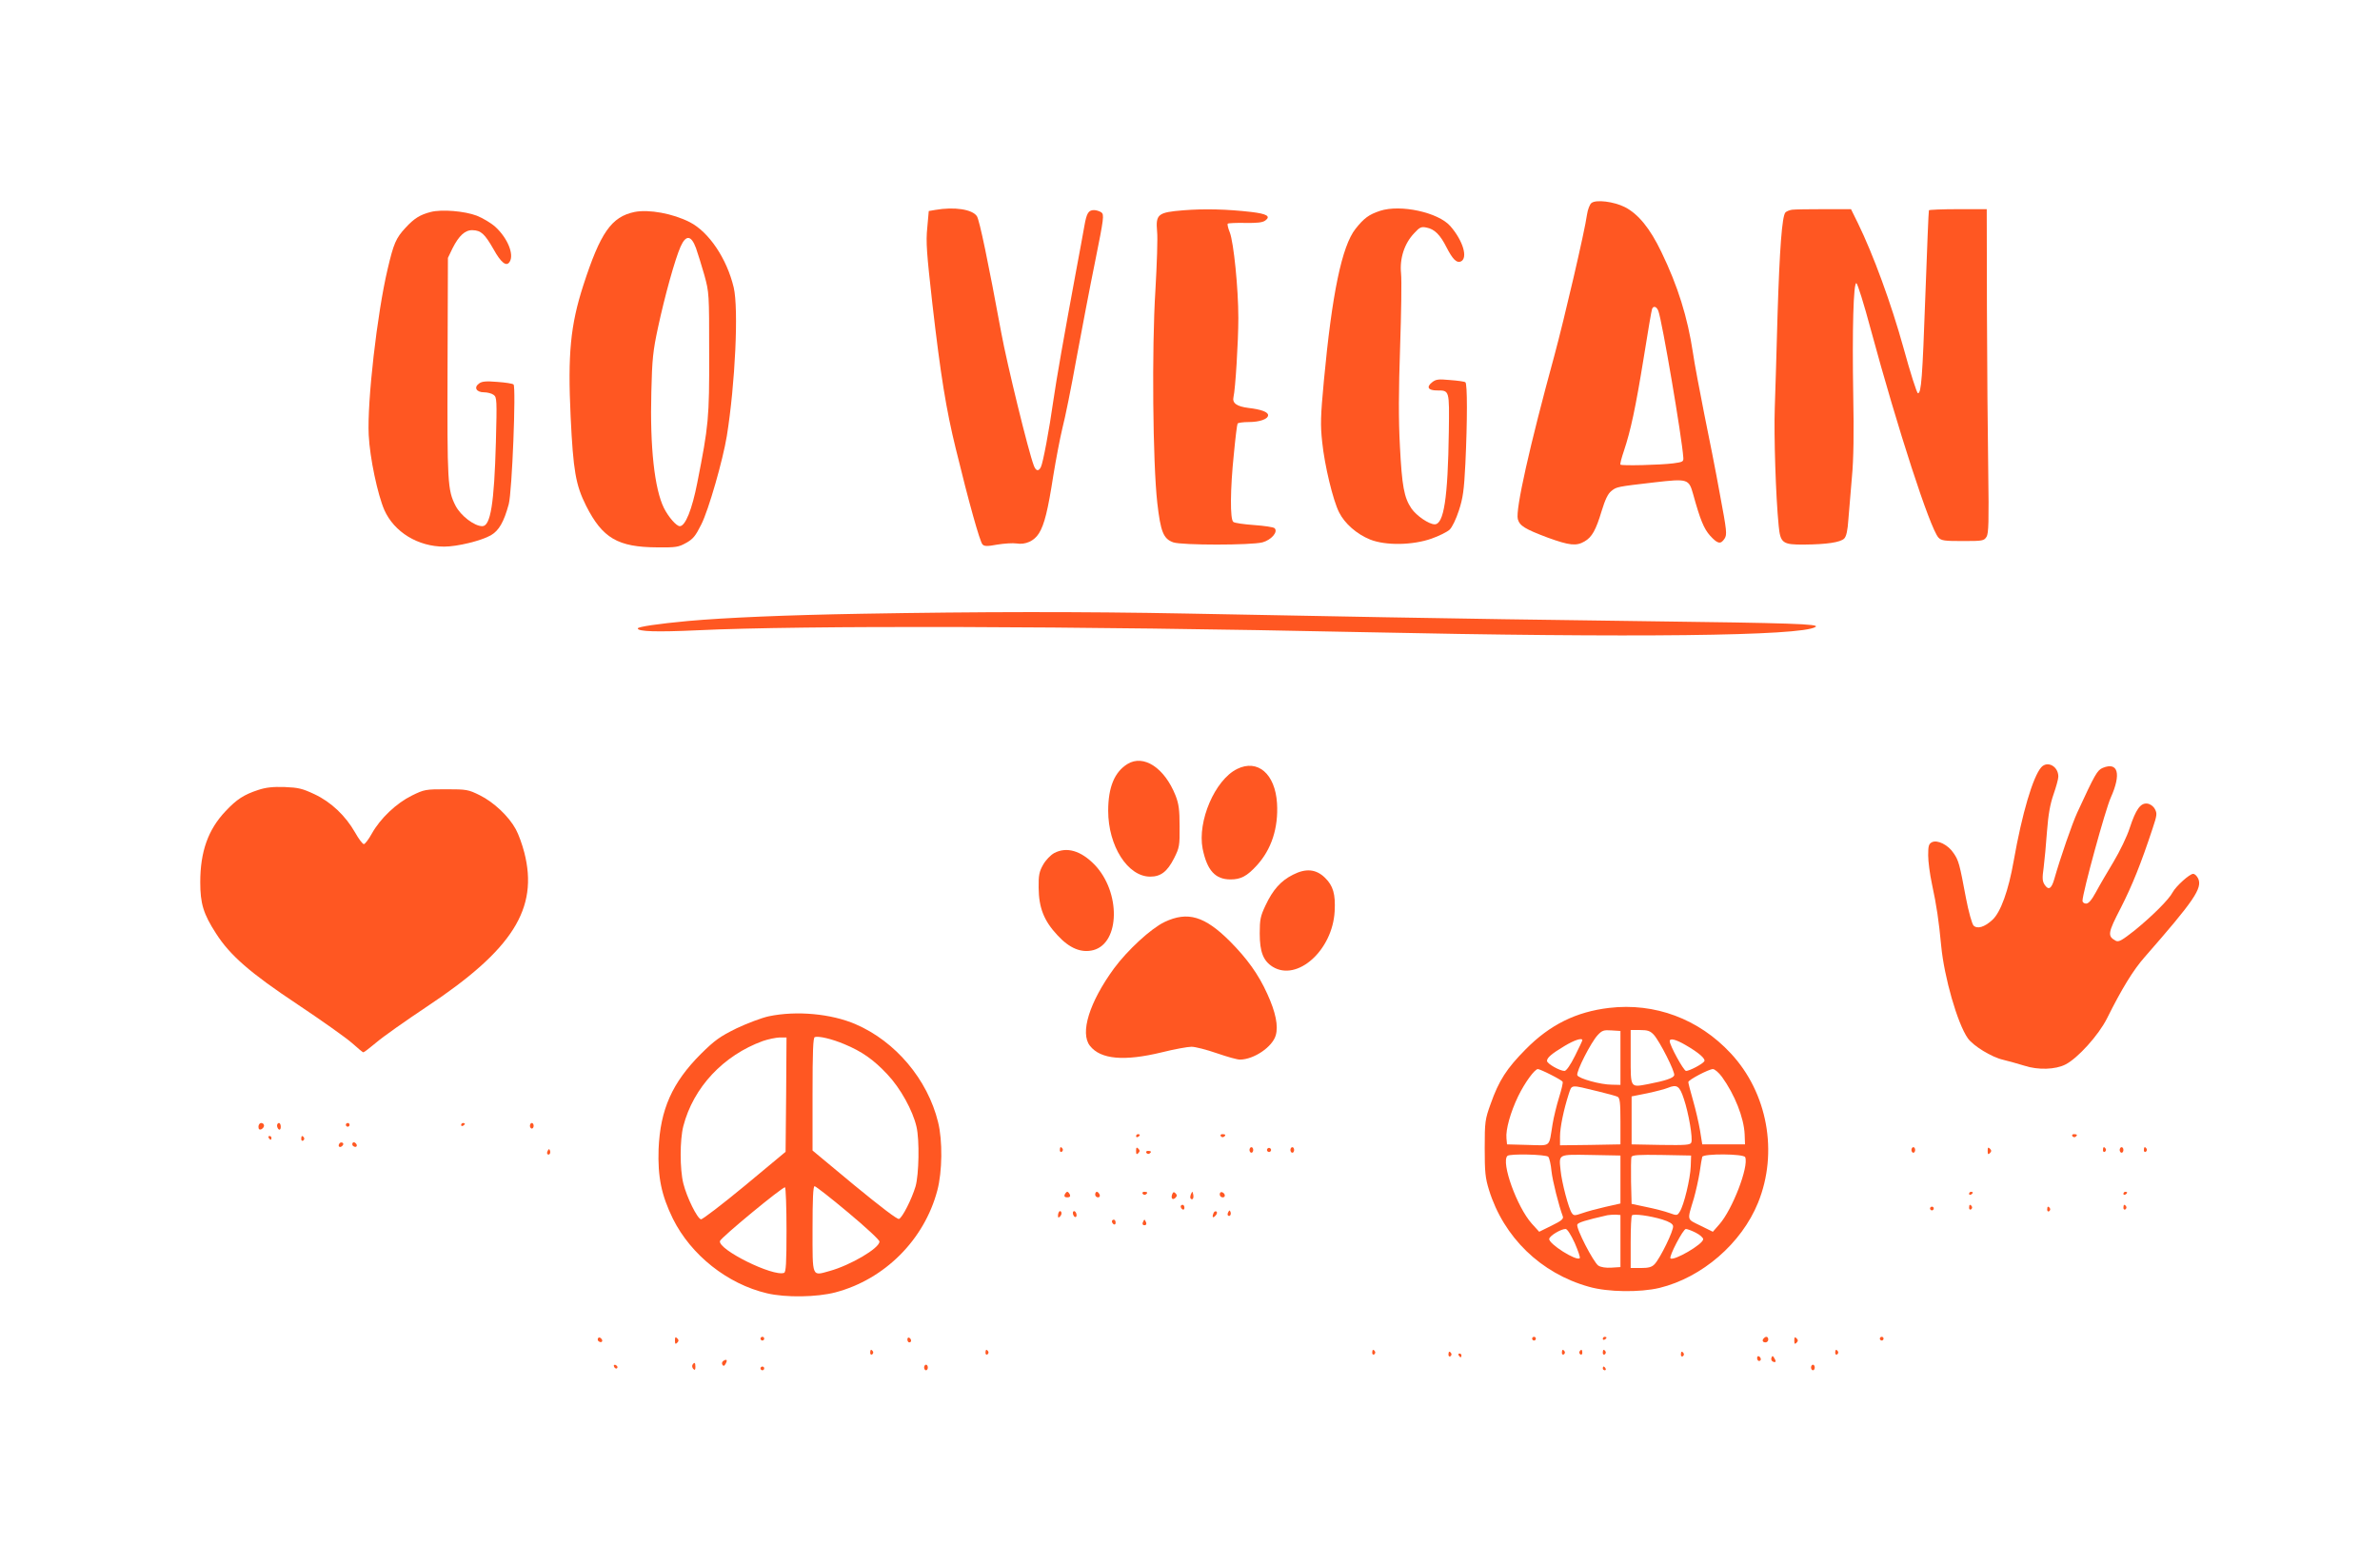 <?xml version="1.0" standalone="no"?>
<!DOCTYPE svg PUBLIC "-//W3C//DTD SVG 20010904//EN"
 "http://www.w3.org/TR/2001/REC-SVG-20010904/DTD/svg10.dtd">
<svg version="1.0" xmlns="http://www.w3.org/2000/svg"
 width="1280pt" height="831pt" viewBox="0 0 1280 831"
 preserveAspectRatio="xMidYMid meet">
<g transform="translate(0,831) scale(0.1,-0.1)"
fill="#ff5722" stroke="none">
<path d="M8559 7218 c-9 -7 -20 -35 -24 -63 -11 -84 -122 -560 -175 -756 -134
-490 -210 -830 -197 -881 10 -36 37 -53 162 -100 116 -42 153 -46 197 -20 40
23 61 61 92 164 19 62 34 93 52 107 29 23 28 23 235 47 176 20 182 18 205 -64
38 -138 58 -186 91 -223 41 -45 57 -48 78 -16 14 22 12 41 -25 238 -21 118
-60 314 -85 436 -24 122 -52 268 -60 325 -29 192 -81 359 -170 543 -61 127
-124 204 -196 241 -59 30 -156 42 -180 22z m360 -581 c20 -52 127 -682 134
-787 2 -23 -2 -25 -53 -32 -71 -9 -277 -14 -285 -7 -3 3 6 37 19 75 36 108 62
228 106 499 22 138 42 256 45 263 7 19 25 14 34 -11z"/>
<path d="M5030 7181 l-35 -6 -8 -90 c-8 -76 -3 -138 27 -405 45 -392 75 -574
126 -782 70 -288 130 -502 144 -516 10 -11 26 -11 80 -1 37 6 84 9 103 6 48
-8 95 13 121 55 29 47 48 124 77 311 14 86 36 201 49 255 14 53 48 221 75 372
28 151 73 388 101 525 47 233 49 251 33 263 -9 6 -27 12 -39 12 -30 0 -40 -16
-52 -85 -6 -33 -26 -145 -46 -250 -64 -345 -105 -578 -121 -690 -22 -156 -56
-337 -67 -357 -12 -25 -27 -22 -38 8 -29 75 -144 546 -175 714 -71 385 -117
605 -131 627 -24 37 -121 52 -224 34z"/>
<path d="M6365 7179 c-138 -11 -150 -21 -142 -114 4 -33 -1 -175 -9 -315 -20
-317 -14 -930 10 -1144 18 -157 33 -194 86 -213 46 -16 419 -16 480 0 47 13
85 56 65 76 -6 6 -55 13 -110 17 -55 4 -106 11 -112 17 -18 13 -17 175 3 366
8 85 17 158 20 163 3 4 29 8 59 8 60 0 105 16 105 37 0 17 -37 31 -106 39 -63
8 -88 26 -80 59 10 41 26 297 26 425 0 159 -25 406 -46 460 -9 22 -14 43 -11
47 4 3 46 5 94 4 64 -1 93 2 108 13 31 23 8 36 -76 46 -131 15 -251 18 -364 9z"/>
<path d="M7422 7176 c-60 -20 -86 -39 -132 -97 -73 -93 -126 -346 -170 -817
-18 -192 -19 -239 -9 -330 13 -126 58 -313 91 -378 30 -60 95 -117 167 -146
83 -33 228 -31 330 5 40 14 84 36 97 48 14 13 35 57 50 103 22 67 28 110 35
251 11 232 11 433 0 439 -5 4 -42 9 -83 12 -63 6 -76 4 -97 -13 -31 -25 -20
-43 27 -43 68 0 67 3 64 -222 -5 -359 -27 -498 -76 -498 -31 0 -98 46 -125 85
-40 59 -51 121 -62 335 -8 147 -7 298 1 534 6 182 9 359 5 396 -8 80 18 161
71 216 29 32 38 36 66 30 43 -8 74 -39 108 -107 32 -62 53 -84 75 -76 42 17
14 112 -55 191 -65 74 -268 118 -378 82z"/>
<path d="M9638 7182 c-14 -2 -31 -9 -36 -15 -18 -21 -31 -196 -42 -547 -5
-190 -12 -417 -15 -505 -5 -145 5 -473 21 -633 9 -93 21 -102 137 -101 122 1
194 12 215 32 12 12 19 43 23 105 4 48 13 150 19 227 9 93 11 240 7 439 -6
354 1 608 17 603 6 -2 41 -113 77 -248 146 -539 318 -1068 364 -1120 16 -17
32 -19 131 -19 107 0 114 1 128 23 11 18 13 80 9 357 -3 184 -6 576 -7 870
l-1 535 -153 0 c-85 0 -156 -3 -158 -6 -2 -3 -10 -208 -19 -455 -16 -449 -22
-529 -40 -529 -6 0 -41 110 -78 245 -66 238 -162 500 -245 670 l-37 75 -145 0
c-80 0 -157 -1 -172 -3z"/>
<path d="M2317 7170 c-58 -15 -89 -34 -136 -85 -52 -56 -64 -85 -96 -221 -57
-240 -111 -715 -102 -894 6 -123 48 -320 84 -403 53 -119 181 -197 322 -197
70 0 198 31 251 61 43 25 70 71 96 167 18 65 40 630 26 644 -5 5 -44 11 -88
14 -60 5 -83 3 -98 -9 -29 -21 -14 -47 27 -47 18 0 42 -6 52 -14 17 -12 18
-27 12 -253 -9 -332 -29 -453 -73 -453 -43 0 -116 56 -144 110 -43 84 -45 125
-43 744 l2 589 25 52 c34 67 67 98 107 97 46 -1 66 -20 113 -102 41 -74 70
-96 87 -68 25 39 -11 127 -76 187 -23 21 -68 48 -101 61 -66 25 -188 35 -247
20z"/>
<path d="M3413 7170 c-125 -26 -184 -111 -276 -395 -69 -214 -84 -368 -68
-707 14 -290 27 -366 83 -478 88 -174 170 -223 383 -224 100 -1 114 1 155 24
38 21 51 38 82 100 39 77 116 346 137 475 45 280 64 684 37 799 -37 155 -133
298 -236 351 -92 47 -220 70 -297 55z m330 -194 c10 -28 30 -93 45 -145 26
-95 26 -100 26 -421 1 -350 -3 -388 -64 -697 -28 -143 -64 -233 -94 -233 -18
0 -60 48 -85 97 -51 103 -76 328 -68 625 4 176 9 222 36 347 36 168 91 366
121 434 29 65 57 63 83 -7z"/>
<path d="M4635 5009 c-406 -7 -733 -21 -935 -39 -160 -15 -270 -31 -270 -40 0
-17 103 -20 320 -10 560 27 2036 23 3580 -10 1457 -31 2358 -21 2434 28 26 16
-127 21 -919 31 -462 6 -1087 15 -1390 21 -302 6 -784 15 -1070 20 -572 11
-1122 10 -1750 -1z"/>
<path d="M6064 4201 c-70 -43 -104 -125 -104 -252 0 -189 105 -354 226 -354
57 0 92 27 129 100 28 56 30 67 29 170 0 89 -4 121 -22 167 -59 148 -171 222
-258 169z"/>
<path d="M10978 4183 c-45 -52 -103 -248 -148 -503 -28 -160 -70 -276 -114
-317 -43 -40 -82 -51 -102 -31 -8 8 -27 75 -41 149 -34 182 -39 201 -66 240
-29 45 -88 74 -117 59 -17 -9 -20 -20 -20 -71 0 -32 9 -101 20 -152 26 -121
37 -198 50 -334 16 -168 87 -417 143 -497 29 -41 128 -102 190 -116 28 -7 80
-21 115 -32 73 -24 167 -21 221 7 66 34 177 157 222 246 81 163 143 263 203
331 266 304 312 371 288 423 -7 14 -18 25 -27 25 -19 0 -92 -66 -110 -99 -20
-39 -110 -128 -203 -204 -70 -55 -87 -65 -103 -57 -46 25 -43 42 27 177 61
120 108 236 171 427 24 72 25 81 12 105 -9 16 -25 27 -41 29 -36 4 -61 -31
-94 -131 -14 -45 -54 -127 -87 -182 -33 -55 -76 -128 -94 -162 -24 -44 -40
-63 -54 -63 -10 0 -19 7 -19 15 0 42 123 491 152 555 57 127 40 194 -43 160
-30 -13 -41 -32 -137 -240 -27 -58 -91 -243 -124 -359 -15 -52 -31 -61 -52
-29 -12 19 -13 35 -5 91 5 38 13 126 18 195 7 92 17 147 35 199 14 40 26 83
26 96 0 56 -59 87 -92 50z"/>
<path d="M6653 4174 c-119 -59 -214 -281 -185 -429 24 -117 68 -165 150 -165
55 0 88 17 141 75 79 86 117 202 109 335 -10 158 -104 239 -215 184z"/>
<path d="M1388 4061 c-76 -25 -115 -50 -175 -114 -94 -99 -136 -218 -136 -382
0 -115 17 -171 85 -276 75 -117 182 -211 438 -381 129 -86 260 -179 292 -207
31 -28 59 -51 62 -51 4 0 35 24 71 54 35 30 157 116 271 192 461 306 601 527
524 828 -11 43 -31 99 -46 126 -38 70 -119 146 -194 183 -61 30 -70 32 -180
32 -111 0 -118 -1 -185 -34 -83 -41 -169 -122 -215 -204 -17 -31 -37 -57 -43
-57 -7 0 -28 28 -47 62 -52 91 -129 164 -218 206 -66 31 -87 36 -161 39 -64 2
-101 -2 -143 -16z"/>
<path d="M5670 3722 c-20 -11 -46 -38 -60 -63 -21 -37 -25 -57 -24 -124 1
-107 28 -177 101 -255 65 -71 129 -97 194 -80 143 39 147 312 6 459 -74 76
-150 98 -217 63z"/>
<path d="M6953 3605 c-65 -33 -107 -80 -147 -165 -27 -57 -31 -76 -31 -150 0
-100 19 -148 70 -180 132 -81 322 89 333 299 5 92 -8 137 -52 180 -48 47 -103
52 -173 16z"/>
<path d="M6263 3351 c-73 -35 -199 -151 -272 -250 -132 -181 -184 -347 -129
-416 57 -73 184 -84 386 -35 68 17 140 30 160 30 21 0 82 -16 137 -35 55 -19
111 -35 125 -34 74 1 173 68 191 130 15 50 0 125 -46 225 -47 104 -108 188
-199 280 -137 137 -228 164 -353 105z"/>
<path d="M8654 2889 c-177 -21 -318 -90 -449 -223 -102 -103 -144 -168 -188
-293 -30 -83 -32 -96 -32 -238 0 -129 3 -160 23 -225 79 -255 279 -449 538
-521 101 -29 274 -31 379 -6 229 56 441 239 530 458 110 271 51 592 -147 804
-172 185 -408 273 -654 244z m61 -269 l0 -145 -46 1 c-61 0 -179 33 -186 51
-7 19 73 176 109 215 24 26 33 29 75 26 l48 -3 0 -145z m179 125 c32 -35 117
-202 110 -219 -6 -15 -48 -29 -141 -47 -96 -18 -93 -22 -93 146 l0 145 50 0
c42 0 55 -5 74 -25z m-384 -30 c0 -3 -18 -41 -40 -85 -24 -48 -46 -80 -56 -80
-25 0 -94 39 -94 54 0 17 24 38 94 80 53 32 96 46 96 31z m554 -25 c73 -42
110 -75 102 -88 -9 -15 -80 -52 -98 -52 -13 0 -88 138 -88 160 0 18 32 10 84
-20z m-724 -160 c32 -16 61 -33 64 -38 3 -5 -6 -42 -19 -84 -13 -42 -29 -107
-35 -144 -21 -128 -5 -115 -133 -112 l-112 3 -3 32 c-5 47 22 142 63 227 36
74 89 146 106 146 5 0 36 -13 69 -30z m921 -12 c68 -94 118 -219 122 -309 l2
-54 -115 0 -115 0 -12 75 c-7 41 -24 115 -38 163 -14 48 -25 92 -25 97 0 12
109 69 132 70 10 0 32 -19 49 -42z m-666 -78 c50 -12 97 -25 105 -29 12 -7 15
-32 15 -132 l0 -124 -162 -3 -163 -2 0 47 c0 50 20 145 46 226 19 56 6 54 159
17z m461 -40 c26 -77 49 -213 40 -235 -5 -13 -28 -15 -163 -13 l-158 3 0 129
0 129 85 17 c47 10 96 23 110 29 49 20 63 11 86 -59z m-729 -312 c6 -7 14 -42
17 -76 6 -55 40 -188 61 -244 5 -14 -7 -24 -60 -50 l-67 -33 -40 44 c-80 90
-166 329 -131 364 12 13 210 8 220 -5z m388 -122 l0 -129 -80 -18 c-44 -10
-100 -25 -125 -34 -41 -14 -46 -14 -56 0 -17 22 -55 166 -61 231 -9 88 -16 85
164 82 l158 -3 0 -129z m378 71 c-2 -66 -37 -211 -59 -244 -13 -21 -15 -22
-56 -7 -24 9 -79 23 -123 32 l-80 17 -3 120 c-1 65 0 125 2 132 4 11 39 13
163 11 l158 -3 -2 -58z m293 49 c20 -51 -69 -282 -139 -361 l-35 -40 -67 33
c-75 37 -72 24 -35 147 11 39 25 102 31 140 5 39 12 76 14 83 6 18 224 17 231
-2z m-671 -451 l0 -140 -48 -3 c-30 -2 -57 2 -71 11 -26 18 -121 201 -113 221
5 11 44 23 162 50 11 2 31 3 45 3 l25 -2 0 -140z m225 116 c38 -12 56 -23 58
-35 5 -22 -69 -173 -99 -205 -15 -16 -32 -21 -74 -21 l-55 0 0 138 c0 76 3
142 7 145 9 10 97 -2 163 -22z m-471 -126 c18 -42 31 -78 27 -82 -17 -18 -169
78 -164 104 3 17 63 53 88 53 9 0 28 -30 49 -75z m651 55 c22 -11 40 -27 40
-35 0 -27 -159 -119 -176 -103 -9 10 68 158 83 158 7 0 32 -9 53 -20z"/>
<path d="M4135 2844 c-38 -8 -117 -38 -174 -65 -89 -44 -116 -63 -191 -137
-155 -155 -219 -299 -228 -512 -5 -151 15 -248 77 -375 97 -195 293 -351 506
-401 101 -24 269 -21 368 5 265 70 478 283 548 548 27 101 29 269 4 368 -56
229 -229 434 -443 526 -131 57 -319 74 -467 43z m406 -150 c94 -39 157 -83
231 -162 71 -75 137 -195 157 -282 17 -72 13 -258 -5 -321 -21 -70 -71 -168
-89 -175 -9 -4 -101 67 -240 181 l-225 187 0 303 c0 232 3 304 12 307 21 7 93
-10 159 -38z m-313 -271 l-3 -308 -220 -183 c-121 -100 -227 -181 -235 -180
-20 4 -76 117 -95 193 -19 76 -19 234 0 308 54 209 216 381 428 458 29 10 69
18 90 19 l37 0 -2 -307z m2 -729 c0 -178 -3 -226 -13 -230 -59 -22 -356 125
-345 171 4 18 340 295 350 289 4 -3 8 -106 8 -230z m331 95 c97 -81 169 -148
169 -157 -1 -36 -156 -127 -268 -158 -97 -27 -92 -39 -92 226 0 161 3 230 11
230 6 0 87 -63 180 -141z"/>
<path d="M1390 2250 c0 -13 5 -18 15 -14 8 4 15 12 15 20 0 8 -7 14 -15 14 -8
0 -15 -9 -15 -20z"/>
<path d="M1490 2256 c0 -8 5 -18 10 -21 6 -3 10 3 10 14 0 12 -4 21 -10 21 -5
0 -10 -6 -10 -14z"/>
<path d="M1860 2260 c0 -5 5 -10 10 -10 6 0 10 5 10 10 0 6 -4 10 -10 10 -5 0
-10 -4 -10 -10z"/>
<path d="M2480 2259 c0 -5 5 -7 10 -4 6 3 10 8 10 11 0 2 -4 4 -10 4 -5 0 -10
-5 -10 -11z"/>
<path d="M2850 2255 c0 -8 5 -15 10 -15 6 0 10 7 10 15 0 8 -4 15 -10 15 -5 0
-10 -7 -10 -15z"/>
<path d="M6110 2199 c0 -5 5 -7 10 -4 6 3 10 8 10 11 0 2 -4 4 -10 4 -5 0 -10
-5 -10 -11z"/>
<path d="M6565 2200 c4 -6 11 -8 16 -5 14 9 11 15 -7 15 -8 0 -12 -5 -9 -10z"/>
<path d="M11145 2200 c4 -6 11 -8 16 -5 14 9 11 15 -7 15 -8 0 -12 -5 -9 -10z"/>
<path d="M1445 2190 c3 -5 8 -10 11 -10 2 0 4 5 4 10 0 6 -5 10 -11 10 -5 0
-7 -4 -4 -10z"/>
<path d="M1620 2184 c0 -8 5 -12 10 -9 6 4 8 11 5 16 -9 14 -15 11 -15 -7z"/>
<path d="M1825 2159 c-10 -15 3 -25 16 -12 7 7 7 13 1 17 -6 3 -14 1 -17 -5z"/>
<path d="M1896 2162 c-3 -6 -1 -14 5 -17 15 -10 25 3 12 16 -7 7 -13 7 -17 1z"/>
<path d="M5700 2124 c0 -8 5 -12 10 -9 6 4 8 11 5 16 -9 14 -15 11 -15 -7z"/>
<path d="M6110 2120 c0 -19 3 -21 12 -12 9 9 9 15 0 24 -9 9 -12 7 -12 -12z"/>
<path d="M6720 2125 c0 -8 5 -15 10 -15 6 0 10 7 10 15 0 8 -4 15 -10 15 -5 0
-10 -7 -10 -15z"/>
<path d="M6816 2131 c-4 -5 -2 -12 3 -15 5 -4 12 -2 15 3 4 5 2 12 -3 15 -5 4
-12 2 -15 -3z"/>
<path d="M6940 2125 c0 -8 5 -15 10 -15 6 0 10 7 10 15 0 8 -4 15 -10 15 -5 0
-10 -7 -10 -15z"/>
<path d="M10280 2125 c0 -8 5 -15 10 -15 6 0 10 7 10 15 0 8 -4 15 -10 15 -5
0 -10 -7 -10 -15z"/>
<path d="M10690 2120 c0 -19 3 -21 12 -12 9 9 9 15 0 24 -9 9 -12 7 -12 -12z"/>
<path d="M11310 2124 c0 -8 5 -12 10 -9 6 4 8 11 5 16 -9 14 -15 11 -15 -7z"/>
<path d="M11400 2125 c0 -8 5 -15 10 -15 6 0 10 7 10 15 0 8 -4 15 -10 15 -5
0 -10 -7 -10 -15z"/>
<path d="M11530 2124 c0 -8 5 -12 10 -9 6 4 8 11 5 16 -9 14 -15 11 -15 -7z"/>
<path d="M2946 2121 c-4 -7 -5 -15 -2 -18 9 -9 19 4 14 18 -4 11 -6 11 -12 0z"/>
<path d="M6165 2110 c4 -6 11 -8 16 -5 14 9 11 15 -7 15 -8 0 -12 -5 -9 -10z"/>
<path d="M5726 1885 c-4 -10 1 -15 14 -15 13 0 18 5 14 15 -4 8 -10 15 -14 15
-4 0 -10 -7 -14 -15z"/>
<path d="M5890 1885 c0 -8 7 -15 15 -15 9 0 12 6 9 15 -4 8 -10 15 -15 15 -5
0 -9 -7 -9 -15z"/>
<path d="M6145 1890 c4 -6 11 -8 16 -5 14 9 11 15 -7 15 -8 0 -12 -5 -9 -10z"/>
<path d="M6304 1886 c-8 -22 3 -33 18 -18 9 9 9 15 0 24 -9 9 -13 7 -18 -6z"/>
<path d="M6405 1887 c-4 -10 -5 -21 -1 -24 10 -10 18 4 13 24 -4 17 -4 17 -12
0z"/>
<path d="M6560 1886 c0 -9 7 -16 16 -16 17 0 14 22 -4 28 -7 2 -12 -3 -12 -12z"/>
<path d="M10590 1889 c0 -5 5 -7 10 -4 6 3 10 8 10 11 0 2 -4 4 -10 4 -5 0
-10 -5 -10 -11z"/>
<path d="M11420 1889 c0 -5 5 -7 10 -4 6 3 10 8 10 11 0 2 -4 4 -10 4 -5 0
-10 -5 -10 -11z"/>
<path d="M6350 1821 c0 -6 5 -13 10 -16 6 -3 10 1 10 9 0 9 -4 16 -10 16 -5 0
-10 -4 -10 -9z"/>
<path d="M10590 1814 c0 -8 5 -12 10 -9 6 4 8 11 5 16 -9 14 -15 11 -15 -7z"/>
<path d="M11420 1814 c0 -8 5 -12 10 -9 6 4 8 11 5 16 -9 14 -15 11 -15 -7z"/>
<path d="M10380 1810 c0 -5 5 -10 10 -10 6 0 10 5 10 10 0 6 -4 10 -10 10 -5
0 -10 -4 -10 -10z"/>
<path d="M11010 1804 c0 -8 5 -12 10 -9 6 4 8 11 5 16 -9 14 -15 11 -15 -7z"/>
<path d="M5697 1794 c-4 -4 -7 -14 -7 -23 0 -11 3 -12 11 -4 6 6 10 16 7 23
-2 6 -7 8 -11 4z"/>
<path d="M5770 1786 c0 -8 5 -18 10 -21 6 -3 10 1 10 9 0 8 -4 18 -10 21 -5 3
-10 -1 -10 -9z"/>
<path d="M6526 1784 c-9 -23 -2 -28 13 -10 7 8 8 17 3 20 -6 3 -13 -1 -16 -10z"/>
<path d="M6606 1791 c-4 -7 -5 -15 -2 -18 9 -9 19 4 14 18 -4 11 -6 11 -12 0z"/>
<path d="M5980 1741 c0 -6 5 -13 10 -16 6 -3 10 1 10 9 0 9 -4 16 -10 16 -5 0
-10 -4 -10 -9z"/>
<path d="M6146 1735 c-3 -9 0 -15 9 -15 9 0 12 6 9 15 -4 8 -7 15 -9 15 -2 0
-5 -7 -9 -15z"/>
<path d="M3216 1112 c-3 -6 -1 -14 5 -17 15 -10 25 3 12 16 -7 7 -13 7 -17 1z"/>
<path d="M3630 1100 c0 -19 3 -21 12 -12 9 9 9 15 0 24 -9 9 -12 7 -12 -12z"/>
<path d="M4090 1110 c0 -5 5 -10 10 -10 6 0 10 5 10 10 0 6 -4 10 -10 10 -5 0
-10 -4 -10 -10z"/>
<path d="M4880 1106 c0 -9 5 -16 10 -16 6 0 10 4 10 9 0 6 -4 13 -10 16 -5 3
-10 -1 -10 -9z"/>
<path d="M8240 1110 c0 -5 5 -10 10 -10 6 0 10 5 10 10 0 6 -4 10 -10 10 -5 0
-10 -4 -10 -10z"/>
<path d="M8620 1109 c0 -5 5 -7 10 -4 6 3 10 8 10 11 0 2 -4 4 -10 4 -5 0 -10
-5 -10 -11z"/>
<path d="M9487 1113 c-12 -11 -8 -23 8 -23 8 0 15 7 15 15 0 16 -12 20 -23 8z"/>
<path d="M9650 1100 c0 -19 3 -21 12 -12 9 9 9 15 0 24 -9 9 -12 7 -12 -12z"/>
<path d="M10110 1110 c0 -5 5 -10 10 -10 6 0 10 5 10 10 0 6 -4 10 -10 10 -5
0 -10 -4 -10 -10z"/>
<path d="M4680 1034 c0 -8 5 -12 10 -9 6 4 8 11 5 16 -9 14 -15 11 -15 -7z"/>
<path d="M5300 1034 c0 -8 5 -12 10 -9 6 4 8 11 5 16 -9 14 -15 11 -15 -7z"/>
<path d="M7380 1034 c0 -8 5 -12 10 -9 6 4 8 11 5 16 -9 14 -15 11 -15 -7z"/>
<path d="M8400 1034 c0 -8 5 -12 10 -9 6 4 8 11 5 16 -9 14 -15 11 -15 -7z"/>
<path d="M8495 1041 c-3 -5 -1 -12 5 -16 5 -3 10 1 10 9 0 18 -6 21 -15 7z"/>
<path d="M8620 1034 c0 -8 5 -12 10 -9 6 4 8 11 5 16 -9 14 -15 11 -15 -7z"/>
<path d="M9870 1034 c0 -8 5 -12 10 -9 6 4 8 11 5 16 -9 14 -15 11 -15 -7z"/>
<path d="M7790 1024 c0 -8 5 -12 10 -9 6 4 8 11 5 16 -9 14 -15 11 -15 -7z"/>
<path d="M9040 1024 c0 -8 5 -12 10 -9 6 4 8 11 5 16 -9 14 -15 11 -15 -7z"/>
<path d="M7845 1020 c3 -5 8 -10 11 -10 2 0 4 5 4 10 0 6 -5 10 -11 10 -5 0
-7 -4 -4 -10z"/>
<path d="M9450 1006 c0 -9 5 -16 10 -16 6 0 10 4 10 9 0 6 -4 13 -10 16 -5 3
-10 -1 -10 -9z"/>
<path d="M9527 1007 c-3 -9 1 -18 9 -21 16 -6 18 2 5 22 -7 11 -9 11 -14 -1z"/>
<path d="M3891 991 c-8 -5 -10 -14 -6 -21 6 -9 10 -8 17 4 12 21 7 28 -11 17z"/>
<path d="M3724 969 c-3 -6 -1 -16 5 -22 8 -8 11 -5 11 11 0 24 -5 28 -16 11z"/>
<path d="M3302 961 c4 -13 18 -16 19 -4 0 4 -5 9 -11 12 -7 2 -11 -2 -8 -8z"/>
<path d="M4970 955 c0 -8 5 -15 10 -15 6 0 10 7 10 15 0 8 -4 15 -10 15 -5 0
-10 -7 -10 -15z"/>
<path d="M9740 955 c0 -8 5 -15 10 -15 6 0 10 7 10 15 0 8 -4 15 -10 15 -5 0
-10 -7 -10 -15z"/>
<path d="M4090 950 c0 -5 5 -10 10 -10 6 0 10 5 10 10 0 6 -4 10 -10 10 -5 0
-10 -4 -10 -10z"/>
<path d="M8620 950 c0 -5 5 -10 11 -10 5 0 7 5 4 10 -3 6 -8 10 -11 10 -2 0
-4 -4 -4 -10z"/>
</g>
</svg>
